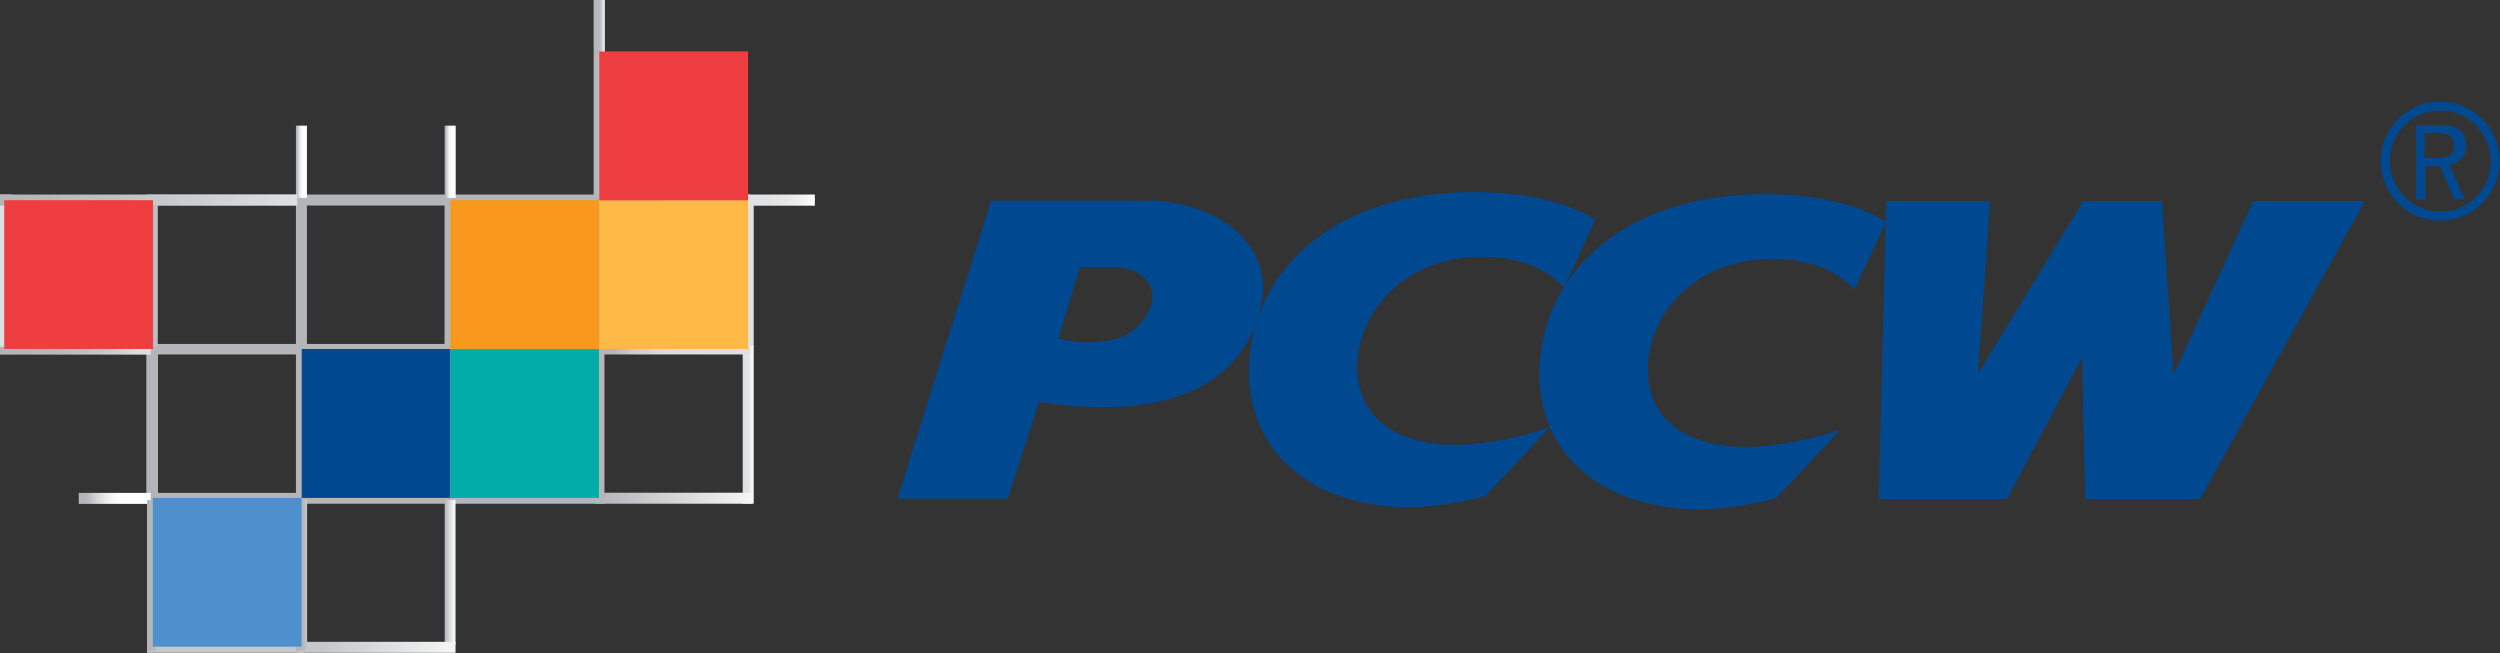 <svg version="1.2" xmlns="http://www.w3.org/2000/svg" viewBox="0 0 1546 404" width="1546" height="404"><rect x="0" y="0" width="1546" height="404" fill="#333333" stroke="none"/><defs><linearGradient id="P" gradientUnits="userSpaceOnUse"/><linearGradient id="g1" x2="1" href="#P" gradientTransform="matrix(44.564,0,0,6.767,48.878,308.238)"><stop offset=".1" stop-color="#b3b5b8"/><stop offset=".11" stop-color="#b5b7ba"/><stop offset=".25" stop-color="#d5d6d8"/><stop offset=".39" stop-color="#eceded"/><stop offset=".51" stop-color="#fafafb"/><stop offset=".62" stop-color="#fff"/></linearGradient><linearGradient id="g2" x2="1" href="#P" gradientTransform="matrix(6.247,0,0,82.515,274.401,353.864)"><stop offset=".1" stop-color="#b3b5b8"/><stop offset="1" stop-color="#f5f5f5"/></linearGradient><linearGradient id="g3" x2="1" href="#P" gradientTransform="matrix(5.731,0,0,82.756,458.774,262.676)"><stop offset=".1" stop-color="#dfe0e1"/><stop offset=".65" stop-color="#e1e2e3"/><stop offset=".85" stop-color="#e8e8e9"/><stop offset=".99" stop-color="#f3f3f4"/><stop offset="1" stop-color="#f5f5f5"/></linearGradient><linearGradient id="g4" x2="1" href="#P" gradientTransform="matrix(6.891,0,0,45.146,183.02,100.018)"><stop offset=".1" stop-color="#b4b6b9"/><stop offset=".21" stop-color="#cfd0d2"/><stop offset=".32" stop-color="#e4e5e6"/><stop offset=".44" stop-color="#f3f4f4"/><stop offset=".59" stop-color="#fcfcfc"/><stop offset=".81" stop-color="#fff"/></linearGradient><linearGradient id="g5" x2="1" href="#P" gradientTransform="matrix(6.762,0,0,121.547,367.135,61.931)"><stop offset=".1" stop-color="#b3b5b8"/><stop offset=".41" stop-color="#b5b7ba"/><stop offset=".59" stop-color="#bebfc2"/><stop offset=".74" stop-color="#cccdcf"/><stop offset=".86" stop-color="#dfe0e2"/><stop offset=".98" stop-color="#f9f9f9"/><stop offset="1" stop-color="#fff"/></linearGradient><linearGradient id="g6" x2="1" href="#P" gradientTransform="matrix(6.891,0,0,45.146,274.981,100.018)"><stop offset=".1" stop-color="#b4b6b9"/><stop offset=".21" stop-color="#cfd0d2"/><stop offset=".32" stop-color="#e4e5e6"/><stop offset=".44" stop-color="#f3f4f4"/><stop offset=".59" stop-color="#fcfcfc"/><stop offset=".81" stop-color="#fff"/></linearGradient><linearGradient id="g7" x2="1" href="#P" gradientTransform="matrix(91.124,0,0,6.359,189.589,400.264)"><stop offset=".1" stop-color="#c5c7c9"/><stop offset="1" stop-color="#f5f5f5"/></linearGradient><linearGradient id="g8" x2="1" href="#P" gradientTransform="matrix(94.794,0,0,6.753,374.219,123.733)"><stop stop-color="#b3b5b8"/><stop offset=".48" stop-color="#b5b7ba"/><stop offset=".65" stop-color="#bcbdc0"/><stop offset=".77" stop-color="#c7c9cb"/><stop offset=".87" stop-color="#d8d9db"/><stop offset=".95" stop-color="#eeefef"/><stop offset="1" stop-color="#fff"/></linearGradient><linearGradient id="g9" x2="1" href="#P" gradientTransform="matrix(94.794,0,0,6.771,369.775,215.889)"><stop offset=".1" stop-color="#b3b5b8"/><stop offset=".13" stop-color="#b9babd"/><stop offset=".23" stop-color="#cacbcd"/><stop offset=".37" stop-color="#d6d7d9"/><stop offset=".55" stop-color="#dddedf"/><stop offset="1" stop-color="#dfe0e1"/></linearGradient><linearGradient id="g10" x2="1" href="#P" gradientTransform="matrix(94.73,0,0,6.588,369.711,308.109)"><stop stop-color="#b3b5b8"/><stop offset="1" stop-color="#f5f5f5"/></linearGradient><linearGradient id="g11" x2="1" href="#P" gradientTransform="matrix(94.408,0,0,6.872,408.929,123.798)"><stop offset=".28" stop-color="#dfe0e1"/><stop offset=".69" stop-color="#e1e2e3"/><stop offset=".83" stop-color="#e8e8e9"/><stop offset=".94" stop-color="#f3f4f4"/><stop offset="1" stop-color="#fff"/></linearGradient><linearGradient id="g12" x2="1" href="#P" gradientTransform="matrix(106.322,0,0,7.71,-7.728,215.953)"><stop offset=".1" stop-color="#b3b5b8"/><stop offset=".39" stop-color="#b6b8bb"/><stop offset=".59" stop-color="#bfc1c3"/><stop offset=".77" stop-color="#cfd0d2"/><stop offset=".9" stop-color="#dfe0e1"/></linearGradient><linearGradient id="g13" x2="1" href="#P" gradientTransform="matrix(7.921,0,0,106.664,90.158,169.811)"><stop offset=".1" stop-color="#b3b5b8"/><stop offset=".56" stop-color="#b5b7ba"/><stop offset=".82" stop-color="#bec0c2"/><stop offset="1" stop-color="#c9cbcd"/></linearGradient><linearGradient id="g14" x2="1" href="#P" gradientTransform="matrix(7.535,0,0,103.837,90.415,355.862)"><stop offset=".1" stop-color="#b3b5b8"/><stop offset=".61" stop-color="#b5b7ba"/><stop offset=".79" stop-color="#bcbec0"/><stop offset=".9" stop-color="#c5c7c9"/></linearGradient><linearGradient id="g15" x2="1" href="#P" gradientTransform="matrix(7.792,0,0,106.035,182.569,355.604)"><stop offset=".1" stop-color="#b3b5b8"/><stop offset=".61" stop-color="#b5b7ba"/><stop offset=".79" stop-color="#bcbec0"/><stop offset=".9" stop-color="#c5c7c9"/></linearGradient><linearGradient id="g16" x2="1" href="#P" gradientTransform="matrix(198.282,0,0,7.37,-13.524,123.733)"><stop offset=".1" stop-color="#b3b5b8"/><stop offset=".39" stop-color="#bdbfc1"/><stop offset=".89" stop-color="#d8d9da"/><stop offset="1" stop-color="#dfe0e1"/></linearGradient></defs><style>.a{fill:#b3b5b8}.b{fill:#dfe0e1}.c{fill:url(#g1)}.d{fill:url(#g2)}.e{fill:url(#g3)}.f{fill:url(#g4)}.g{fill:url(#g5)}.h{fill:url(#g6)}.i{fill:url(#g7)}.j{fill:#c5c7c9}.k{fill:url(#g8)}.l{fill:url(#g9)}.m{fill:url(#g10)}.n{fill:url(#g11)}.o{fill:url(#g12)}.p{fill:url(#g13)}.q{fill:url(#g14)}.r{fill:url(#g15)}.s{fill:url(#g16)}.t{fill:#fdb845}.u{fill:#f8991d}.v{fill:#ef3e42}.w{fill:#004990}.x{fill:#00ada8}.y{fill:#4d90cd}</style><path fill-rule="evenodd" class="a" d="m373.8 120.3v191.2h-283.3v-191.2zm-184 6.8v85.6h85.1v-85.6zm-92.4 85.6h85.6v-85.6h-85.6zm0.3 6.5v85.6h85.3v-85.6zm184.1 0v85.6h85.3v-85.6zm-91.9 0v85.6h85.2v-85.6zm91.9-92.1v85.6h85.3v-85.6z"/><path class="b" d="m466.1 125.1v89.4h-6.8v-89.4z"/><path class="c" d="m93.2 304.8v6.8h-44.5v-6.8z"/><path class="d" d="m281.7 309.1v89.4h-6.7v-89.4z"/><path class="e" d="m466.1 213.9v97.6h-6.8v-97.6z"/><path class="f" d="m189.8 77.7v44.7h-6.8v-44.7z"/><path class="g" d="m374 0v123.9h-6.9v-123.9z"/><path class="h" d="m281.8 77.7v44.7h-6.8v-44.7z"/><path class="i" d="m281.7 396.9v6.8h-97.8v-6.8z"/><path class="j" d="m188 396.9v6.8h-97.1v-6.8z"/><path class="k" d="m463.9 120.3v6.8h-96.8v-6.8z"/><path class="l" d="m463.9 212.5v6.7h-94.8v-6.7z"/><path class="m" d="m465.1 304.7v6.8h-97.3v-6.8z"/><path class="n" d="m503.9 120.3v6.9h-94.8v-6.9z"/><path class="o" d="m93.3 212.5v6.8h-93.3v-6.8z"/><path class="p" d="m97.4 125.2v89.3h-6.6v-89.3z"/><path class="b" d="m7.2 120.3v94.1h-7.2v-94.1z"/><path class="q" d="m97.7 309.3v93.2h-6.8v-93.2z"/><path class="r" d="m189.9 308.7v93.8h-6.9v-93.8z"/><path class="s" d="m183.8 120.3v6.8h-183.8v-6.8z"/><path class="t" d="m462.6 123.8v92h-92v-92z"/><path class="u" d="m370.5 123.8v92h-92v-92z"/><path class="v" d="m462.6 31.8v92.1h-92v-92.1z"/><path class="w" d="m278.5 215.8v92.1h-91.9v-92.1z"/><path class="x" d="m370.4 215.9v92h-91.9v-92z"/><path class="y" d="m186.5 307.9v92h-92v-92z"/><path class="v" d="m94.6 123.8v92h-92v-92z"/><path class="w" d="m1107.7 298.2l30.5-32.6q-6.8 2.4-13.9 4.3-7 1.8-14.2 3.2-7.1 1.3-14.4 2.2-7.2 0.8-14.5 1.2c-48.5 0-62.4-25.8-62.2-48 0-34.4 29.7-68.4 76.4-68.4 29.4 0 43.9 11.1 51.5 18.9l19.3-41.8c-26.4-17-66.7-17.1-74.3-17.1-92.2 0-140 53-140 111.3 0 46.9 35.6 83.7 101.1 83.7q5.7-0.3 11.4-0.9 5.7-0.5 11.4-1.4 5.6-0.9 11.2-2 5.6-1.1 11.1-2.6z"/><path class="w" d="m927.8 297l30.5-32.8q-6.8 2.4-13.8 4.3-7 1.9-14.2 3.3-7.1 1.3-14.3 2.2-7.2 0.9-14.4 1.2c-48.6 0-62.4-25.7-62.3-48 0-34.4 29.7-68.4 76.4-68.4 29.4 0 44 11.1 51.5 18.9l19.3-41.8c-26.4-17-66.8-17.1-74.2-17.1-92.2 0-140 53-140 111.2 0 47 35.6 83.8 101.1 83.8q5.7-0.3 11.4-0.9 5.6-0.6 11.3-1.4 5.6-0.9 11.2-2.1 5.6-1.1 11.1-2.6z"/><path fill-rule="evenodd" class="w" d="m781 180.1c-0.4 5.4-1.4 10.9-3 16.1-1.6 5.3-3.7 10.3-6.5 15.1-2.7 4.7-6 9.2-9.8 13.2-3.7 4-7.9 7.5-12.5 10.6-23.1 15.1-50.2 16.7-68.6 16.7q-4.8-0.1-9.6-0.3-4.8-0.2-9.5-0.6-4.8-0.4-9.5-1-4.8-0.5-9.5-1.3l-19.3 59.8h-68.3l58-184.3h97.2c33.4 0 72.1 19 70.9 56zm-90.6-14.7h-22.6l-13.3 43.9q3.3 0.9 6.8 1.5 3.4 0.5 6.9 0.8 3.5 0.2 7 0 3.5-0.1 6.9-0.6c3.3-0.2 6.5-0.8 9.6-1.9 3-1.1 5.9-2.6 8.5-4.5 2.7-2 5-4.3 7-6.9 1.9-2.6 3.5-5.5 4.6-8.6 4.5-15.7-9.9-23.6-21.4-23.7z"/><path class="w" d="m1360.5 308.7h-71.1l-1.8-87.7-46.5 87.7h-79.3l4.6-184.3h64.3l-7.5 106.7 65-106.7h48.8l7.1 107.4 49.2-107.4h69.1l-101.9 184.3z"/><path fill-rule="evenodd" class="w" d="m1472.1 99.6c0.1-14.9 9.1-28.3 22.8-34 13.8-5.7 29.6-2.6 40.1 8 10.6 10.5 13.7 26.3 8 40.1-5.7 13.8-19.1 22.8-34 22.8-4.8 0-9.6-1-14.1-2.8-4.4-1.9-8.5-4.6-11.9-8-3.4-3.5-6.1-7.5-8-12-1.8-4.5-2.8-9.3-2.8-14.1zm68.1 0c0-12.7-7.6-24.1-19.2-28.9-11.7-4.8-25.1-2.2-34.1 6.8-8.9 8.9-11.6 22.3-6.7 34 4.8 11.7 16.2 19.3 28.8 19.3 4.1 0.1 8.2-0.7 12-2.2 3.9-1.6 7.3-3.9 10.3-6.8 2.9-2.9 5.2-6.4 6.7-10.2 1.6-3.8 2.4-7.9 2.3-12zm-30.5-22.3c12.9 0 15.4 7.1 15.4 12.9 0 1.4-0.3 2.9-0.8 4.2-0.5 1.3-1.3 2.5-2.2 3.6-1 1-2.1 1.9-3.4 2.6-1.2 0.7-2.6 1.1-4 1.3l9.5 21.4h-6.4l-9-20.6h-9v20.6h-5.7v-46zm-10.4 20.4h7.5c9.4 0 10.9-3.3 10.9-7.5 0-6-3.8-7.9-9.9-7.9h-8.5z"/></svg>